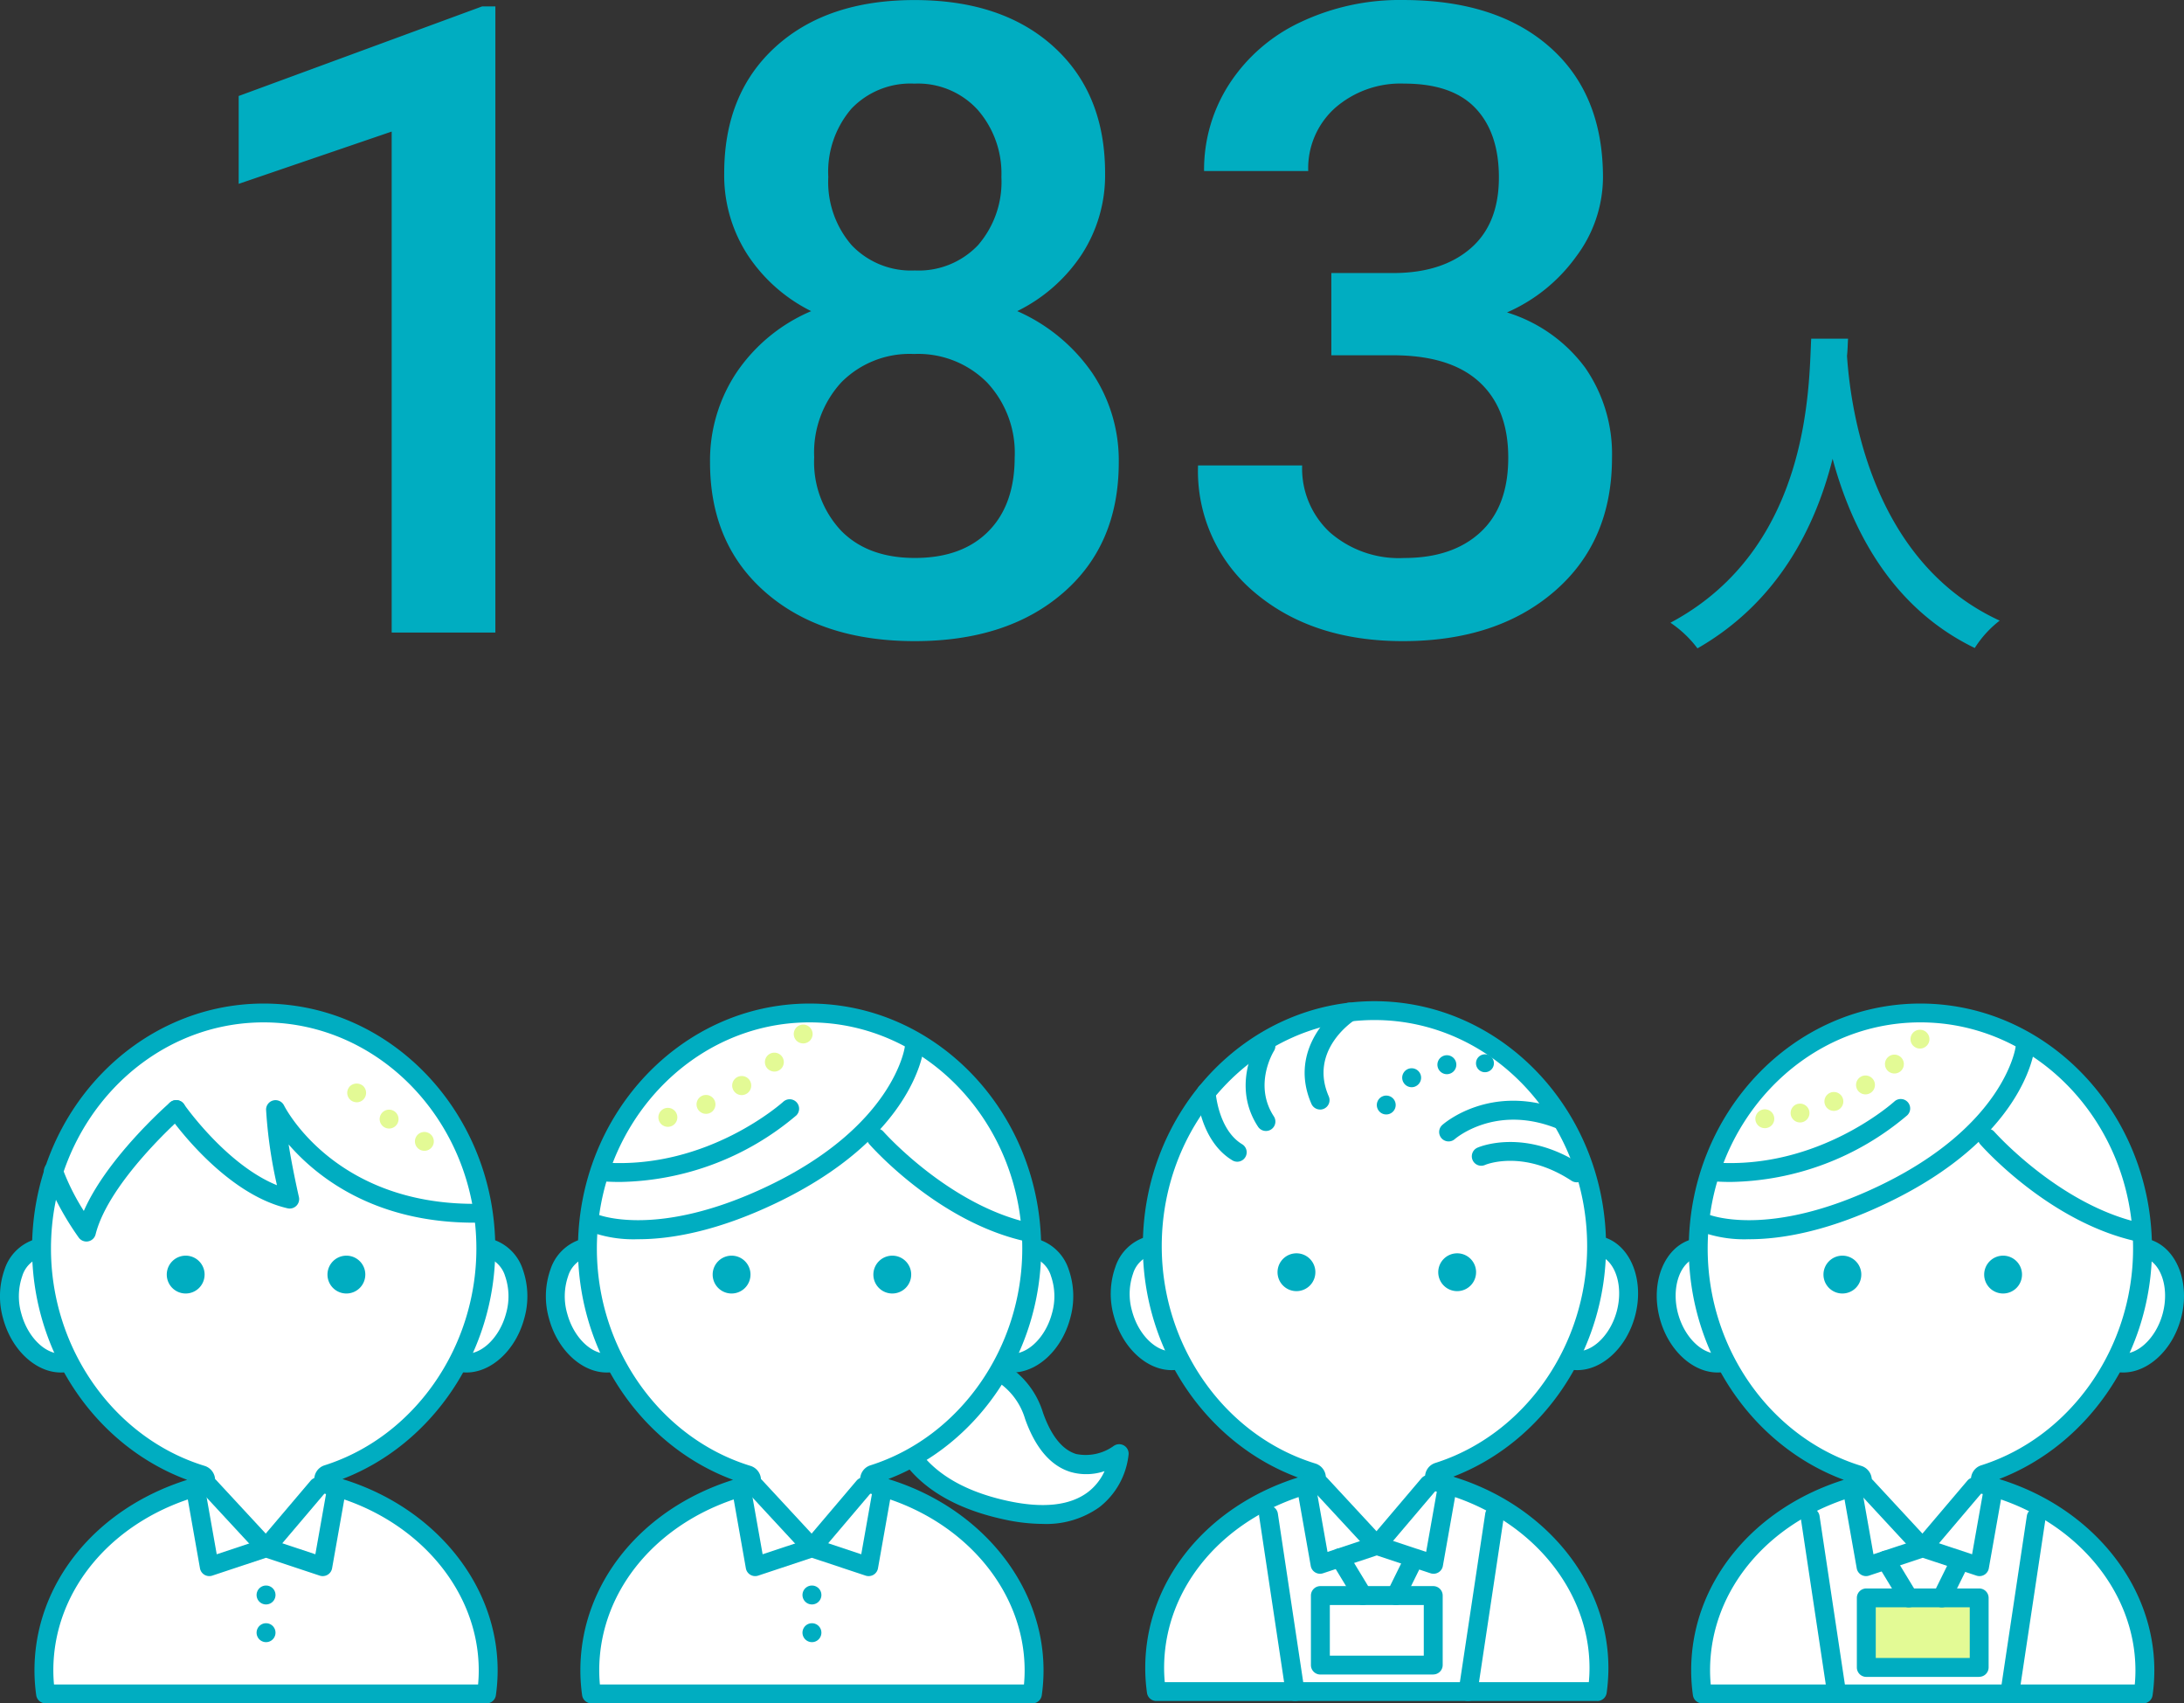 <svg xmlns="http://www.w3.org/2000/svg" xmlns:xlink="http://www.w3.org/1999/xlink" width="248.884" height="194.07" viewBox="0 0 248.884 194.07">
  <rect x="0" y="0" width="248.884" height="194.07" fill="#333333" stroke="none"/>
  <defs>
    <clipPath id="clip-path">
      <rect id="長方形_2150" data-name="長方形 2150" width="66.406" height="79.731" fill="none"/>
    </clipPath>
    <clipPath id="clip-path-2">
      <rect id="長方形_2151" data-name="長方形 2151" width="60.095" height="79.731" fill="none"/>
    </clipPath>
    <clipPath id="clip-path-3">
      <rect id="長方形_2153" data-name="長方形 2153" width="60.084" height="79.731" fill="none"/>
    </clipPath>
    <clipPath id="clip-path-4">
      <rect id="長方形_2154" data-name="長方形 2154" width="60.089" height="79.731" fill="none"/>
    </clipPath>
  </defs>
  <g id="グループ_15817" data-name="グループ 15817" transform="translate(-559 -761.93)">
    <g id="グループ_13511" data-name="グループ 13511" transform="translate(-12 -104)">
      <path id="パス_51500" data-name="パス 51500" d="M17.4-32.48C17.12-27.2,17.36-8.64,1.36-.12A12.732,12.732,0,0,1,4.44,2.8c9.28-5.32,13.48-13.96,15.4-21.6,2.08,7.72,6.52,16.88,16.2,21.56A12.051,12.051,0,0,1,38.88-.36C23.92-7.24,21.84-25.2,21.48-30.52c.08-.72.08-1.4.12-1.96Z" transform="translate(760 937)" fill="#00adc1"/>
      <path id="パス_51499" data-name="パス 51499" d="M37.451,0H25.635V-57.08L8.2-51.123v-10.01L35.938-71.338h1.514Zm69.482-52.344a16.527,16.527,0,0,1-2.686,9.3,18.627,18.627,0,0,1-7.324,6.421,20.289,20.289,0,0,1,8.569,7.08,17.86,17.86,0,0,1,3,10.156q0,9.375-6.348,14.868T85.254.977q-10.6,0-16.968-5.518T61.914-19.385a18.068,18.068,0,0,1,3.027-10.254,19.447,19.447,0,0,1,8.5-6.982,18.523,18.523,0,0,1-7.251-6.421,16.638,16.638,0,0,1-2.661-9.3q0-9.082,5.859-14.4t15.82-5.322q10.01,0,15.869,5.322T106.934-52.344Zm-10.3,32.373a11.72,11.72,0,0,0-3.149-8.521,11.07,11.07,0,0,0-8.325-3.247,10.953,10.953,0,0,0-8.276,3.223,11.806,11.806,0,0,0-3.1,8.545,11.437,11.437,0,0,0,3.052,8.35Q79.883-8.5,85.254-8.5t8.374-3.027Q96.631-14.551,96.631-19.971ZM95.117-51.9a11.033,11.033,0,0,0-2.686-7.642,9.212,9.212,0,0,0-7.227-3,9.288,9.288,0,0,0-7.178,2.856A11.037,11.037,0,0,0,75.391-51.9a10.993,10.993,0,0,0,2.661,7.764,9.326,9.326,0,0,0,7.2,2.881,9.326,9.326,0,0,0,7.2-2.881A10.993,10.993,0,0,0,95.117-51.9Zm37.6,10.938h7.227q5.469-.049,8.667-2.832t3.2-8.057q0-5.078-2.661-7.886t-8.13-2.808a11.33,11.33,0,0,0-7.861,2.759,9.218,9.218,0,0,0-3.076,7.2H118.213a17.959,17.959,0,0,1,2.905-9.961,19.519,19.519,0,0,1,8.105-7.007,26.4,26.4,0,0,1,11.646-2.515q10.645,0,16.724,5.347t6.079,14.868a15.108,15.108,0,0,1-3.052,9.009,19.138,19.138,0,0,1-7.886,6.372,17.443,17.443,0,0,1,8.911,6.3A17.246,17.246,0,0,1,164.7-19.922q0,9.57-6.567,15.234T140.869.977q-10.254,0-16.8-5.469a18.01,18.01,0,0,1-6.543-14.551h11.865a9.925,9.925,0,0,0,3.149,7.617,11.943,11.943,0,0,0,8.472,2.93q5.518,0,8.691-2.93t3.174-8.5q0-5.615-3.32-8.643T139.7-31.592h-6.982Z" transform="translate(590 938)" fill="#00adc1"/>
    </g>
    <g id="グループ_14262" data-name="グループ 14262" transform="translate(10.773 417.5)">
      <g id="グループ_14239" data-name="グループ 14239" transform="translate(610.436 458.769)">
        <g id="グループ_14238" data-name="グループ 14238" clip-path="url(#clip-path)">
          <path id="パス_49396" data-name="パス 49396" d="M100.682,59.565c-.969,3.578-3.85,5.916-6.435,5.22s-3.894-4.16-2.925-7.739,3.85-5.915,6.435-5.22,3.894,4.16,2.925,7.739" transform="translate(-41.984 -23.944)" fill="#fff"/>
          <path id="パス_49397" data-name="パス 49397" d="M94.233,65.054a4.531,4.531,0,0,1-1.191-.157,5.3,5.3,0,0,1-3.523-3.446,9.208,9.208,0,0,1-.162-5.61c1.123-4.144,4.6-6.826,7.756-5.976a5.3,5.3,0,0,1,3.523,3.446,9.208,9.208,0,0,1,.162,5.61c-.982,3.626-3.771,6.133-6.565,6.133m1.677-13.2c-1.814,0-3.759,1.912-4.472,4.547a7.066,7.066,0,0,0,.1,4.293,3.222,3.222,0,0,0,2.068,2.13c1.971.53,4.315-1.512,5.114-4.463a7.062,7.062,0,0,0-.1-4.293,3.222,3.222,0,0,0-2.068-2.13,2.452,2.452,0,0,0-.642-.084" transform="translate(-41.06 -23.02)" fill="#00adc1"/>
          <path id="パス_49398" data-name="パス 49398" d="M2.321,59.565c.969,3.578,3.85,5.916,6.435,5.22s3.894-4.16,2.925-7.739-3.85-5.915-6.435-5.22-3.894,4.16-2.925,7.739" transform="translate(-0.924 -23.944)" fill="#fff"/>
          <path id="パス_49399" data-name="パス 49399" d="M6.923,65.055c-2.794,0-5.583-2.506-6.565-6.133a9.208,9.208,0,0,1,.162-5.61,5.3,5.3,0,0,1,3.523-3.446c3.152-.848,6.633,1.831,7.756,5.976a9.208,9.208,0,0,1-.162,5.61A5.3,5.3,0,0,1,8.114,64.9a4.55,4.55,0,0,1-1.191.157m-1.677-13.2a2.451,2.451,0,0,0-.642.084,3.222,3.222,0,0,0-2.068,2.13,7.062,7.062,0,0,0-.1,4.293c.8,2.949,3.142,4.992,5.114,4.463A3.222,3.222,0,0,0,9.62,60.7a7.066,7.066,0,0,0,.1-4.293C9,53.768,7.059,51.855,5.246,51.855" transform="translate(0 -23.02)" fill="#00adc1"/>
          <path id="パス_49400" data-name="パス 49400" d="M76.516,76.839s9.7-3.758,12.928,5.369,9.7,4.3,9.7,4.3-.539,9.127-12.928,6.443S73.284,82.208,73.284,80.06s3.232-3.221,3.232-3.221" transform="translate(-33.81 -35.229)" fill="#fff"/>
          <path id="パス_49401" data-name="パス 49401" d="M89.5,93.588a21.1,21.1,0,0,1-4.444-.52C72.626,90.374,71.284,82.425,71.284,79.133c0-2.79,3.44-4.061,3.945-4.232.431-.163,5.069-1.828,9.214.068a9.753,9.753,0,0,1,5.095,5.954c.933,2.636,2.2,4.216,3.776,4.7a5.468,5.468,0,0,0,4.261-.906,1.085,1.085,0,0,1,1.155-.082,1.072,1.072,0,0,1,.563,1.006,8.771,8.771,0,0,1-3.328,6.038A10.434,10.434,0,0,1,89.5,93.588M75.936,76.93c-.648.219-2.5,1.094-2.5,2.2,0,2.772,1.177,9.474,12.079,11.836,4.014.87,7.083.539,9.12-.986a6.227,6.227,0,0,0,1.915-2.405,6.48,6.48,0,0,1-3.852.1c-2.271-.686-4.019-2.718-5.2-6.042a7.687,7.687,0,0,0-3.961-4.717c-3.44-1.574-7.519-.026-7.56-.009l-.047.017m-.343-1.018h0Z" transform="translate(-32.887 -34.301)" fill="#00adc1"/>
          <path id="パス_49402" data-name="パス 49402" d="M27.044,54.625a.625.625,0,0,1-.02,1.207C16.625,58.57,9.053,66.963,9.053,76.9a19.323,19.323,0,0,0,.194,2.685H59.492a19.323,19.323,0,0,0,.194-2.685c0-10.027-7.712-18.483-18.26-21.14a.624.624,0,0,1-.054-1.2c10.436-3.313,18.044-13.568,18.044-25.714C59.417,14.019,48.083,2,34.1,2S8.784,14.019,8.784,28.845c0,12.229,7.713,22.54,18.26,25.78" transform="translate(-4.053 -0.926)" fill="#fff"/>
          <path id="パス_49403" data-name="パス 49403" d="M58.569,79.731H8.325a1.076,1.076,0,0,1-1.067-.925,20.478,20.478,0,0,1-.2-2.834c0-9.84,6.931-18.409,17.4-21.706C13.979,50.383,6.784,39.759,6.784,27.919,6.784,12.524,18.625,0,33.178,0S59.571,12.524,59.571,27.919c0,11.717-7.1,22.3-17.423,26.257,10.487,3.2,17.692,11.99,17.692,21.8a20.215,20.215,0,0,1-.2,2.833,1.076,1.076,0,0,1-1.067.926M9.284,77.583H57.611c.051-.548.075-1.081.075-1.611,0-9.246-7.174-17.511-17.446-20.1a1.7,1.7,0,0,1-1.294-1.606,1.672,1.672,0,0,1,1.177-1.658c10.182-3.233,17.294-13.386,17.294-24.691,0-14.21-10.873-25.772-24.239-25.772S8.939,13.709,8.939,27.919c0,11.41,7.2,21.589,17.5,24.754h0a1.7,1.7,0,0,1-.063,3.271C16.107,58.648,9.208,66.7,9.208,75.972c0,.523.025,1.062.076,1.611M25.8,54.725h0" transform="translate(-3.13 0)" fill="#00adc1"/>
          <path id="パス_49404" data-name="パス 49404" d="M39.593,55.648A2.155,2.155,0,1,1,37.439,53.5a2.151,2.151,0,0,1,2.155,2.148" transform="translate(-16.278 -24.775)" fill="#00adc1"/>
          <path id="パス_49405" data-name="パス 49405" d="M73.593,55.648A2.155,2.155,0,1,1,71.439,53.5a2.151,2.151,0,0,1,2.155,2.148" transform="translate(-31.964 -24.775)" fill="#00adc1"/>
          <path id="パス_49406" data-name="パス 49406" d="M14.171,30.324a14.374,14.374,0,0,1-5.636-.908,1.074,1.074,0,1,1,.9-1.95c.06.026,6.805,2.884,19.551-3.215,14.272-6.828,15.544-15.715,15.556-15.8a1.077,1.077,0,0,1,2.14.25c-.047.409-1.328,10.1-16.764,17.49-6.887,3.3-12.162,4.136-15.749,4.136" transform="translate(-3.649 -3.475)" fill="#00adc1"/>
          <path id="パス_49407" data-name="パス 49407" d="M86.224,39.387a1.1,1.1,0,0,1-.235-.026c-9.926-2.2-17.5-10.718-17.814-11.08A1.076,1.076,0,0,1,69.8,26.867c.073.083,7.435,8.354,16.66,10.4a1.074,1.074,0,0,1-.233,2.122" transform="translate(-31.33 -12.272)" fill="#00adc1"/>
          <path id="パス_49408" data-name="パス 49408" d="M13.148,29.711q-.962,0-1.955-.067a1.074,1.074,0,1,1,.149-2.143c11.831.814,20.353-6.876,20.438-6.953a1.076,1.076,0,0,1,1.462,1.577,31.841,31.841,0,0,1-20.094,7.586" transform="translate(-4.701 -9.384)" fill="#00adc1"/>
          <path id="パス_49409" data-name="パス 49409" d="M53.516,6.609a1.186,1.186,0,0,1-.415-.081.749.749,0,0,1-.183-.1.965.965,0,0,1-.167-.129,1.093,1.093,0,0,1-.312-.762,1.08,1.08,0,0,1,.312-.757.782.782,0,0,1,.167-.134.965.965,0,0,1,.183-.1,1.314,1.314,0,0,1,.2-.064,1.109,1.109,0,0,1,.421,0,1.234,1.234,0,0,1,.2.064,1.217,1.217,0,0,1,.188.1.77.77,0,0,1,.162.134,1.088,1.088,0,0,1,.318.757,1.1,1.1,0,0,1-.318.762.949.949,0,0,1-.162.129.9.9,0,0,1-.188.1.852.852,0,0,1-.2.059.931.931,0,0,1-.21.021" transform="translate(-24.193 -2.067)" fill="#e3fa95"/>
          <path id="パス_49410" data-name="パス 49410" d="M23.832,18.061a1.081,1.081,0,1,1,1.044.811,1.084,1.084,0,0,1-1.044-.811m4.406-1.315a1.077,1.077,0,1,1,1.417.558,1.094,1.094,0,0,1-.426.086,1.08,1.08,0,0,1-.991-.644m4.143-1.992a1.086,1.086,0,1,1,.915.5,1.068,1.068,0,0,1-.915-.5m3.808-2.566a1.077,1.077,0,1,1,.83.387,1.1,1.1,0,0,1-.83-.387" transform="translate(-10.98 -4.826)" fill="#e3fa95"/>
          <path id="パス_49411" data-name="パス 49411" d="M49.825,109.627a1.079,1.079,0,0,1-.792-.346l-6.464-6.98a1.076,1.076,0,0,1,1.584-1.456l5.637,6.087,5.138-6.053a1.076,1.076,0,0,1,1.644,1.387l-5.925,6.98a1.08,1.08,0,0,1-.8.38h-.023" transform="translate(-19.508 -46.541)" fill="#00adc1"/>
          <path id="パス_49412" data-name="パス 49412" d="M54.9,111.775a1.079,1.079,0,0,1-.341-.055l-6.123-2.034-6.123,2.034a1.078,1.078,0,0,1-1.4-.832L39.3,101.76a1.077,1.077,0,0,1,2.122-.374l1.4,7.9,5.279-1.754a1.081,1.081,0,0,1,.682,0l5.279,1.754,1.4-7.9a1.077,1.077,0,0,1,2.122.374l-1.616,9.127a1.078,1.078,0,0,1-1.061.887" transform="translate(-18.124 -46.541)" fill="#00adc1"/>
          <path id="パス_49413" data-name="パス 49413" d="M56.439,124.574a1.077,1.077,0,1,1-1.077-1.074,1.075,1.075,0,0,1,1.077,1.074" transform="translate(-25.044 -57.192)" fill="#00adc1"/>
          <path id="パス_49414" data-name="パス 49414" d="M56.439,132.574a1.077,1.077,0,1,1-1.077-1.074,1.075,1.075,0,0,1,1.077,1.074" transform="translate(-25.044 -60.897)" fill="#00adc1"/>
        </g>
      </g>
      <g id="グループ_14241" data-name="グループ 14241" transform="translate(548.227 458.769)">
        <g id="グループ_14240" data-name="グループ 14240" clip-path="url(#clip-path-2)">
          <path id="パス_49415" data-name="パス 49415" d="M100.682,59.565c-.969,3.578-3.85,5.916-6.435,5.22s-3.894-4.16-2.925-7.739,3.85-5.915,6.435-5.22,3.894,4.16,2.925,7.739" transform="translate(-41.984 -23.944)" fill="#fff"/>
          <path id="パス_49416" data-name="パス 49416" d="M94.233,65.054a4.531,4.531,0,0,1-1.191-.157,5.3,5.3,0,0,1-3.523-3.446,9.208,9.208,0,0,1-.162-5.61c1.123-4.144,4.6-6.826,7.756-5.976a5.3,5.3,0,0,1,3.523,3.446,9.208,9.208,0,0,1,.162,5.61c-.982,3.626-3.771,6.133-6.565,6.133m1.677-13.2c-1.814,0-3.759,1.912-4.472,4.547a7.066,7.066,0,0,0,.1,4.293,3.222,3.222,0,0,0,2.068,2.13c1.971.53,4.315-1.512,5.114-4.463a7.062,7.062,0,0,0-.1-4.293,3.222,3.222,0,0,0-2.068-2.13,2.452,2.452,0,0,0-.642-.084" transform="translate(-41.06 -23.02)" fill="#00adc1"/>
          <path id="パス_49417" data-name="パス 49417" d="M2.321,59.565c.969,3.578,3.85,5.916,6.435,5.22s3.894-4.16,2.925-7.739-3.85-5.915-6.435-5.22-3.894,4.16-2.925,7.739" transform="translate(-0.924 -23.944)" fill="#fff"/>
          <path id="パス_49418" data-name="パス 49418" d="M6.923,65.055c-2.794,0-5.583-2.506-6.565-6.133a9.208,9.208,0,0,1,.162-5.61,5.3,5.3,0,0,1,3.523-3.446c3.151-.848,6.633,1.831,7.756,5.976a9.208,9.208,0,0,1-.162,5.61A5.3,5.3,0,0,1,8.114,64.9a4.55,4.55,0,0,1-1.191.157m-1.677-13.2a2.451,2.451,0,0,0-.642.084,3.222,3.222,0,0,0-2.068,2.13,7.062,7.062,0,0,0-.1,4.293c.8,2.949,3.144,4.992,5.114,4.463A3.222,3.222,0,0,0,9.62,60.7a7.066,7.066,0,0,0,.1-4.293C9,53.768,7.059,51.855,5.246,51.855" transform="translate(0 -23.02)" fill="#00adc1"/>
          <path id="パス_49419" data-name="パス 49419" d="M27.044,54.625a.625.625,0,0,1-.02,1.207C16.625,58.57,9.053,66.963,9.053,76.9a19.323,19.323,0,0,0,.194,2.685H59.492a19.323,19.323,0,0,0,.194-2.685c0-10.027-7.712-18.483-18.26-21.14a.624.624,0,0,1-.054-1.2c10.436-3.313,18.044-13.568,18.044-25.714C59.417,14.019,48.083,2,34.1,2S8.784,14.019,8.784,28.845c0,12.229,7.713,22.54,18.26,25.78" transform="translate(-4.053 -0.926)" fill="#fff"/>
          <path id="パス_49420" data-name="パス 49420" d="M58.569,79.731H8.325a1.076,1.076,0,0,1-1.067-.925,20.478,20.478,0,0,1-.2-2.834c0-9.84,6.931-18.409,17.4-21.706C13.979,50.383,6.784,39.759,6.784,27.919,6.784,12.524,18.625,0,33.178,0S59.571,12.524,59.571,27.919c0,11.717-7.1,22.3-17.423,26.257,10.487,3.2,17.692,11.99,17.692,21.8a20.215,20.215,0,0,1-.2,2.833,1.076,1.076,0,0,1-1.067.926M9.284,77.583H57.611c.051-.548.075-1.081.075-1.611,0-9.246-7.174-17.511-17.446-20.1a1.7,1.7,0,0,1-1.294-1.606,1.672,1.672,0,0,1,1.177-1.658c10.182-3.233,17.294-13.386,17.294-24.691,0-14.21-10.873-25.772-24.239-25.772S8.939,13.709,8.939,27.919c0,11.41,7.2,21.589,17.5,24.754h0a1.7,1.7,0,0,1-.063,3.271C16.107,58.648,9.208,66.7,9.208,75.972c0,.523.025,1.062.076,1.611M25.8,54.725h0" transform="translate(-3.13 0)" fill="#00adc1"/>
          <path id="パス_49421" data-name="パス 49421" d="M39.593,55.648A2.155,2.155,0,1,1,37.439,53.5a2.151,2.151,0,0,1,2.155,2.148" transform="translate(-16.278 -24.775)" fill="#00adc1"/>
          <path id="パス_49422" data-name="パス 49422" d="M73.593,55.648A2.155,2.155,0,1,1,71.439,53.5a2.151,2.151,0,0,1,2.155,2.148" transform="translate(-31.964 -24.775)" fill="#00adc1"/>
          <path id="パス_49423" data-name="パス 49423" d="M49.825,109.627a1.079,1.079,0,0,1-.792-.346l-6.464-6.98a1.076,1.076,0,0,1,1.584-1.456l5.637,6.087,5.138-6.053a1.076,1.076,0,0,1,1.644,1.387l-5.925,6.98a1.08,1.08,0,0,1-.8.38h-.023" transform="translate(-19.508 -46.541)" fill="#00adc1"/>
          <path id="パス_49424" data-name="パス 49424" d="M54.9,111.775a1.079,1.079,0,0,1-.341-.055l-6.123-2.034-6.123,2.034a1.078,1.078,0,0,1-1.4-.832L39.3,101.76a1.077,1.077,0,0,1,2.122-.374l1.4,7.9,5.279-1.754a1.081,1.081,0,0,1,.682,0l5.279,1.754,1.4-7.9a1.077,1.077,0,0,1,2.122.374l-1.616,9.127a1.078,1.078,0,0,1-1.061.887" transform="translate(-18.124 -46.541)" fill="#00adc1"/>
          <path id="パス_49425" data-name="パス 49425" d="M56.439,124.574a1.077,1.077,0,1,1-1.077-1.074,1.075,1.075,0,0,1,1.077,1.074" transform="translate(-25.044 -57.192)" fill="#00adc1"/>
          <path id="パス_49426" data-name="パス 49426" d="M56.439,132.574a1.077,1.077,0,1,1-1.077-1.074,1.075,1.075,0,0,1,1.077,1.074" transform="translate(-25.044 -60.897)" fill="#00adc1"/>
          <path id="パス_49427" data-name="パス 49427" d="M70.3,34.459c-11.393,0-17.941-5.241-21.131-8.915.467,2.922,1.163,5.943,1.173,5.989a1.076,1.076,0,0,1-1.292,1.288C41.72,31.136,35.725,22.547,35.474,22.182a1.076,1.076,0,0,1,1.775-1.217c.052.075,4.817,6.894,10.592,9.226A53.012,53.012,0,0,1,46.6,21.574a1.078,1.078,0,0,1,2.041-.481c.231.456,5.871,11.219,21.66,11.219a1.074,1.074,0,1,1,0,2.148" transform="translate(-16.279 -9.493)" fill="#00adc1"/>
          <path id="パス_49428" data-name="パス 49428" d="M14.132,36.607a1.079,1.079,0,0,1-.877-.449,33.224,33.224,0,0,1-3.915-7.265,1.077,1.077,0,0,1,2.044-.679,25.627,25.627,0,0,0,2.451,4.909c2.649-6.054,9.5-12.076,9.822-12.358a1.075,1.075,0,1,1,1.419,1.616c-.083.073-8.384,7.373-9.9,13.412a1.075,1.075,0,0,1-.844.795,1.06,1.06,0,0,1-.2.019" transform="translate(-4.283 -9.494)" fill="#00adc1"/>
          <path id="パス_49429" data-name="パス 49429" d="M74.536,19.1a.93.93,0,0,1-.21-.021,1.22,1.22,0,0,1-.2-.059,1.246,1.246,0,0,1-.188-.1.77.77,0,0,1-.162-.134.973.973,0,0,1-.135-.161,1.323,1.323,0,0,1-.1-.188,1.265,1.265,0,0,1-.059-.2,1.028,1.028,0,0,1,0-.419,1.33,1.33,0,0,1,.059-.2c.032-.064.065-.123.1-.183a1.3,1.3,0,0,1,.135-.166,1.124,1.124,0,0,1,1.524,0,1.257,1.257,0,0,1,.129.166.9.9,0,0,1,.1.183,1.078,1.078,0,0,1,.059.623.87.87,0,0,1-.059.2,1.2,1.2,0,0,1-.232.349,1.073,1.073,0,0,1-.765.317" transform="translate(-33.891 -7.856)" fill="#e3fa95"/>
          <path id="パス_49430" data-name="パス 49430" d="M84.912,27.083a1.073,1.073,0,1,1,1-1.9h.005a1.074,1.074,0,0,1-.5,2.024,1.111,1.111,0,0,1-.5-.123m-4.159-2.625a1.07,1.07,0,0,1-.232-1.5,1.075,1.075,0,1,1,.232,1.5" transform="translate(-37.053 -10.428)" fill="#e3fa95"/>
        </g>
      </g>
      <g id="グループ_14244" data-name="グループ 14244" transform="translate(737.027 458.769)">
        <g id="グループ_14243" data-name="グループ 14243" clip-path="url(#clip-path-3)">
          <path id="パス_49431" data-name="パス 49431" d="M100.671,59.565c-.969,3.578-3.85,5.916-6.435,5.22s-3.894-4.16-2.925-7.739,3.85-5.915,6.435-5.22,3.894,4.16,2.925,7.739" transform="translate(-41.979 -23.944)" fill="#fff"/>
          <path id="パス_49432" data-name="パス 49432" d="M94.227,65.051a4.556,4.556,0,0,1-1.191-.157c-3.154-.849-4.807-4.911-3.684-9.055a9.237,9.237,0,0,1,2.972-4.766,5.321,5.321,0,0,1,4.784-1.211c3.154.849,4.807,4.912,3.684,9.055-.983,3.627-3.771,6.133-6.566,6.133m1.67-13.2a3.569,3.569,0,0,0-2.213.889,7.08,7.08,0,0,0-2.252,3.66c-.8,2.95.193,5.891,2.166,6.422s4.315-1.512,5.114-4.463-.192-5.891-2.166-6.422a2.494,2.494,0,0,0-.65-.085m3.856,6.788h0Z" transform="translate(-41.06 -23.016)" fill="#00adc1"/>
          <path id="パス_49433" data-name="パス 49433" d="M2.31,59.565c.969,3.578,3.85,5.916,6.435,5.22s3.894-4.16,2.925-7.739-3.85-5.915-6.435-5.22-3.894,4.16-2.925,7.739" transform="translate(-0.918 -23.944)" fill="#fff"/>
          <path id="パス_49434" data-name="パス 49434" d="M6.917,65.051c-2.8,0-5.583-2.506-6.565-6.133-1.123-4.144.53-8.207,3.684-9.055A5.322,5.322,0,0,1,8.82,51.073a9.234,9.234,0,0,1,2.972,4.766c1.123,4.144-.53,8.207-3.684,9.055a4.579,4.579,0,0,1-1.191.157M2.432,58.357c.8,2.95,3.142,4.991,5.114,4.463s2.965-3.473,2.166-6.422a7.08,7.08,0,0,0-2.252-3.66,3.239,3.239,0,0,0-2.863-.8c-1.973.531-2.965,3.473-2.166,6.422" transform="translate(0 -23.016)" fill="#00adc1"/>
          <path id="パス_49435" data-name="パス 49435" d="M27.033,54.625a.625.625,0,0,1-.02,1.207C16.614,58.57,9.042,66.963,9.042,76.9a19.406,19.406,0,0,0,.194,2.685H59.481a19.324,19.324,0,0,0,.194-2.685c0-10.027-7.712-18.483-18.26-21.14a.624.624,0,0,1-.054-1.2C51.8,51.246,59.406,40.991,59.406,28.845,59.406,14.019,48.072,2,34.089,2S8.773,14.019,8.773,28.845c0,12.229,7.713,22.54,18.26,25.78" transform="translate(-4.047 -0.926)" fill="#fff"/>
          <path id="パス_49436" data-name="パス 49436" d="M58.558,79.731H8.314a1.076,1.076,0,0,1-1.067-.925,20.466,20.466,0,0,1-.2-2.834c0-9.839,6.932-18.409,17.395-21.706C13.969,50.382,6.773,39.758,6.773,27.919,6.773,12.524,18.614,0,33.167,0S59.56,12.524,59.56,27.919c0,11.717-7.1,22.3-17.423,26.257,10.486,3.2,17.692,11.99,17.692,21.8a20.308,20.308,0,0,1-.2,2.833,1.076,1.076,0,0,1-1.067.925M9.273,77.583H57.6c.051-.548.075-1.081.075-1.611,0-9.246-7.174-17.511-17.446-20.1a1.7,1.7,0,0,1-1.294-1.608,1.671,1.671,0,0,1,1.177-1.657c10.182-3.233,17.294-13.386,17.294-24.691,0-14.211-10.873-25.772-24.239-25.772S8.928,13.708,8.928,27.919c0,11.41,7.2,21.59,17.5,24.755a1.7,1.7,0,0,1-.062,3.271C16.1,58.648,9.2,66.7,9.2,75.972c0,.523.025,1.063.076,1.611m16.52-22.857h0Z" transform="translate(-3.125 0)" fill="#00adc1"/>
          <path id="パス_49437" data-name="パス 49437" d="M39.582,55.648A2.155,2.155,0,1,1,37.428,53.5a2.151,2.151,0,0,1,2.155,2.148" transform="translate(-16.273 -24.775)" fill="#00adc1"/>
          <path id="パス_49438" data-name="パス 49438" d="M73.582,55.648A2.155,2.155,0,1,1,71.428,53.5a2.151,2.151,0,0,1,2.155,2.148" transform="translate(-31.959 -24.775)" fill="#00adc1"/>
          <path id="パス_49439" data-name="パス 49439" d="M14.161,30.325a14.393,14.393,0,0,1-5.636-.907,1.075,1.075,0,1,1,.9-1.951c.06.027,6.805,2.884,19.551-3.214,14.272-6.828,15.544-15.715,15.556-15.8a1.077,1.077,0,0,1,2.139.25c-.047.409-1.328,10.1-16.764,17.49-6.887,3.3-12.162,4.136-15.749,4.136" transform="translate(-3.644 -3.476)" fill="#00adc1"/>
          <path id="パス_49440" data-name="パス 49440" d="M86.214,39.386a1.1,1.1,0,0,1-.235-.026c-9.926-2.2-17.5-10.718-17.814-11.079a1.076,1.076,0,0,1,1.621-1.414c.073.083,7.435,8.354,16.66,10.4a1.073,1.073,0,0,1-.233,2.122" transform="translate(-31.326 -12.272)" fill="#00adc1"/>
          <path id="パス_49441" data-name="パス 49441" d="M13.137,29.71q-.962,0-1.955-.068a1.074,1.074,0,1,1,.149-2.142c11.831.812,20.353-6.876,20.438-6.953a1.075,1.075,0,0,1,1.462,1.577A31.84,31.84,0,0,1,13.137,29.71" transform="translate(-4.696 -9.384)" fill="#00adc1"/>
          <path id="パス_49442" data-name="パス 49442" d="M54.766,7.7a.943.943,0,0,1-.215-.021.89.89,0,0,1-.2-.059A1.282,1.282,0,0,1,54,7.384a1.04,1.04,0,0,1-.312-.757A1.07,1.07,0,0,1,54,5.87a.763.763,0,0,1,.167-.134,1.02,1.02,0,0,1,.183-.1,1.006,1.006,0,0,1,.2-.059,1.134,1.134,0,0,1,.426,0,1,1,0,0,1,.2.059,1.281,1.281,0,0,1,.189.1.735.735,0,0,1,.162.134,1.075,1.075,0,0,1,.318.757,1.054,1.054,0,0,1-.318.757,1.07,1.07,0,0,1-.759.317" transform="translate(-24.77 -2.572)" fill="#e3fa95"/>
          <path id="パス_49443" data-name="パス 49443" d="M28.351,17.748a1.075,1.075,0,0,1,.78-1.3v.005a1.072,1.072,0,1,1,.528,2.078.9.9,0,0,1-.264.032,1.078,1.078,0,0,1-1.044-.811M32.261,16.6a1.077,1.077,0,1,1,1.417.558,1.1,1.1,0,0,1-.431.086,1.071,1.071,0,0,1-.986-.644M35.94,14.86a1.076,1.076,0,1,1,1.481.344,1.1,1.1,0,0,1-.572.161,1.083,1.083,0,0,1-.91-.5m3.382-2.26a1.077,1.077,0,1,1,1.519.134,1.09,1.09,0,0,1-1.519-.134" transform="translate(-13.064 -5.017)" fill="#e3fa95"/>
          <path id="パス_49444" data-name="パス 49444" d="M21.936,24.592a1.074,1.074,0,0,1-1.077-1.068.974.974,0,0,1,.022-.215.949.949,0,0,1,.065-.2,1.052,1.052,0,0,1,.1-.183,1.032,1.032,0,0,1,.135-.166,1.337,1.337,0,0,1,.162-.134,1.247,1.247,0,0,1,.189-.1.8.8,0,0,1,.2-.059.91.91,0,0,1,.42,0,.848.848,0,0,1,.205.059,1.212,1.212,0,0,1,.183.1,2.025,2.025,0,0,1,.167.134,1,1,0,0,1,.129.166.779.779,0,0,1,.1.183.928.928,0,0,1,.059.2.974.974,0,0,1,.022.215,1.08,1.08,0,0,1-.312.757,1.068,1.068,0,0,1-.765.311" transform="translate(-9.623 -10.395)" fill="#e3fa95"/>
          <path id="パス_49445" data-name="パス 49445" d="M49.815,109.627a1.076,1.076,0,0,1-.792-.346l-6.464-6.98a1.076,1.076,0,0,1,1.584-1.456l5.637,6.086,5.138-6.052a1.076,1.076,0,0,1,1.644,1.387l-5.925,6.98a1.08,1.08,0,0,1-.8.38Z" transform="translate(-19.503 -46.541)" fill="#00adc1"/>
          <path id="パス_49446" data-name="パス 49446" d="M54.895,111.775a1.079,1.079,0,0,1-.341-.055l-6.123-2.034-6.123,2.034a1.077,1.077,0,0,1-1.4-.832l-1.616-9.127a1.077,1.077,0,0,1,2.122-.374l1.4,7.9,5.279-1.754a1.081,1.081,0,0,1,.682,0l5.279,1.754,1.4-7.9a1.077,1.077,0,0,1,2.122.374l-1.616,9.127a1.077,1.077,0,0,1-1.061.887" transform="translate(-18.119 -46.541)" fill="#00adc1"/>
          <rect id="長方形_2152" data-name="長方形 2152" width="12.861" height="7.918" transform="translate(23.881 67.721)" fill="#e3fa95"/>
          <path id="パス_49447" data-name="パス 49447" d="M56.273,134.2H43.411a1.076,1.076,0,0,1-1.077-1.074V125.2a1.076,1.076,0,0,1,1.077-1.074H56.273A1.075,1.075,0,0,1,57.35,125.2v7.918a1.076,1.076,0,0,1-1.077,1.074m-11.785-2.148H55.2v-5.771H44.489Z" transform="translate(-19.531 -57.484)" fill="#00adc1"/>
          <path id="パス_49448" data-name="パス 49448" d="M50.156,122.561a1.077,1.077,0,0,1-.923-.519l-2.612-4.31a1.076,1.076,0,0,1,1.844-1.111l2.613,4.31a1.075,1.075,0,0,1-.921,1.629" transform="translate(-21.437 -53.766)" fill="#00adc1"/>
          <path id="パス_49449" data-name="パス 49449" d="M59.382,123.208a1.075,1.075,0,0,1-.966-1.548l1.758-3.56a1.077,1.077,0,0,1,1.934.948l-1.758,3.56a1.079,1.079,0,0,1-.968.6" transform="translate(-26.899 -54.413)" fill="#00adc1"/>
          <line id="線_1299" data-name="線 1299" x1="3.028" y2="20.134" transform="translate(40.218 58.523)" fill="#fff"/>
          <path id="パス_49450" data-name="パス 49450" d="M73.743,129.281a1.1,1.1,0,0,1-.162-.012,1.074,1.074,0,0,1-.9-1.221L75.7,107.914a1.077,1.077,0,0,1,2.13.319l-3.028,20.134a1.077,1.077,0,0,1-1.064.914" transform="translate(-33.524 -49.55)" fill="#00adc1"/>
          <line id="線_1300" data-name="線 1300" x2="3.028" y2="20.134" transform="translate(17.486 58.523)" fill="#fff"/>
          <path id="パス_49451" data-name="パス 49451" d="M34.566,129.281a1.077,1.077,0,0,1-1.064-.914l-3.028-20.134a1.077,1.077,0,0,1,2.13-.319l3.028,20.134a1.074,1.074,0,0,1-.9,1.221,1.1,1.1,0,0,1-.162.012" transform="translate(-14.054 -49.55)" fill="#00adc1"/>
        </g>
      </g>
      <g id="グループ_14246" data-name="グループ 14246" transform="translate(674.808 458.5)">
        <g id="グループ_14245" data-name="グループ 14245" clip-path="url(#clip-path-4)">
          <path id="パス_49452" data-name="パス 49452" d="M100.681,59.565c-.969,3.578-3.85,5.916-6.435,5.22s-3.894-4.16-2.925-7.739,3.85-5.915,6.435-5.22,3.894,4.16,2.925,7.739" transform="translate(-41.984 -23.944)" fill="#fff"/>
          <path id="パス_49453" data-name="パス 49453" d="M94.237,65.05a4.555,4.555,0,0,1-1.19-.157c-3.154-.849-4.807-4.911-3.684-9.055a9.236,9.236,0,0,1,2.972-4.766,5.321,5.321,0,0,1,4.785-1.211c3.153.848,4.807,4.911,3.684,9.055-.983,3.627-3.771,6.134-6.566,6.134m1.67-13.2a3.568,3.568,0,0,0-2.213.889,7.073,7.073,0,0,0-2.252,3.66c-.8,2.95.193,5.891,2.166,6.422s4.316-1.513,5.114-4.463-.193-5.891-2.166-6.422a2.5,2.5,0,0,0-.65-.085m3.856,6.787h0Z" transform="translate(-41.065 -23.015)" fill="#00adc1"/>
          <path id="パス_49454" data-name="パス 49454" d="M2.321,59.565c.969,3.578,3.85,5.916,6.435,5.22s3.894-4.16,2.925-7.739-3.85-5.915-6.435-5.22-3.894,4.16-2.925,7.739" transform="translate(-0.924 -23.944)" fill="#fff"/>
          <path id="パス_49455" data-name="パス 49455" d="M6.923,65.05c-2.8,0-5.584-2.506-6.566-6.134a9.211,9.211,0,0,1,.162-5.609,5.3,5.3,0,0,1,3.523-3.446,5.32,5.32,0,0,1,4.784,1.211A9.23,9.23,0,0,1,11.8,55.838c1.122,4.144-.531,8.207-3.684,9.055a4.578,4.578,0,0,1-1.191.157m-1.67-13.2a2.517,2.517,0,0,0-.65.085,3.221,3.221,0,0,0-2.068,2.13,7.065,7.065,0,0,0-.1,4.292c.8,2.95,3.142,4.994,5.115,4.464s2.964-3.473,2.166-6.422a7.083,7.083,0,0,0-2.252-3.66,3.566,3.566,0,0,0-2.213-.888" transform="translate(0 -23.015)" fill="#00adc1"/>
          <path id="パス_49456" data-name="パス 49456" d="M27.043,54.625a.625.625,0,0,1-.02,1.207C16.624,58.57,9.052,66.963,9.052,76.9a19.323,19.323,0,0,0,.194,2.685H59.491a19.323,19.323,0,0,0,.194-2.685c0-10.027-7.712-18.483-18.26-21.14a.624.624,0,0,1-.054-1.2c10.436-3.313,18.044-13.568,18.044-25.714C59.416,14.019,48.082,2,34.1,2S8.783,14.019,8.783,28.845c0,12.229,7.713,22.54,18.26,25.78" transform="translate(-4.052 -0.926)" fill="#fff"/>
          <path id="パス_49457" data-name="パス 49457" d="M58.568,79.731H8.324a1.076,1.076,0,0,1-1.067-.925,20.228,20.228,0,0,1-.2-2.833c0-9.84,6.932-18.409,17.4-21.706C13.978,50.383,6.783,39.759,6.783,27.919,6.783,12.524,18.624,0,33.177,0S59.57,12.524,59.57,27.919c0,11.716-7.095,22.3-17.422,26.257,10.486,3.2,17.691,11.99,17.691,21.8a20.548,20.548,0,0,1-.2,2.834,1.076,1.076,0,0,1-1.067.925M9.283,77.583H57.609c.051-.548.076-1.087.076-1.611,0-9.246-7.174-17.511-17.446-20.1a1.7,1.7,0,0,1-1.295-1.606,1.672,1.672,0,0,1,1.178-1.658C50.3,49.377,57.416,39.224,57.416,27.919c0-14.211-10.873-25.772-24.239-25.772S8.938,13.708,8.938,27.919c0,11.41,7.2,21.589,17.5,24.754h0a1.7,1.7,0,0,1-.064,3.271C16.106,58.648,9.207,66.7,9.207,75.972c0,.53.025,1.063.076,1.611M25.8,54.725h0" transform="translate(-3.129 0)" fill="#00adc1"/>
          <path id="パス_49458" data-name="パス 49458" d="M39.593,55.648A2.155,2.155,0,1,1,37.439,53.5a2.151,2.151,0,0,1,2.155,2.148" transform="translate(-16.278 -24.775)" fill="#00adc1"/>
          <path id="パス_49459" data-name="パス 49459" d="M73.593,55.648A2.155,2.155,0,1,1,71.439,53.5a2.151,2.151,0,0,1,2.155,2.148" transform="translate(-31.964 -24.775)" fill="#00adc1"/>
          <path id="パス_49460" data-name="パス 49460" d="M49.824,109.627a1.076,1.076,0,0,1-.792-.346l-6.464-6.98a1.076,1.076,0,0,1,1.584-1.456l5.637,6.086,5.138-6.052a1.076,1.076,0,0,1,1.644,1.387l-5.925,6.98a1.08,1.08,0,0,1-.8.38Z" transform="translate(-19.507 -46.541)" fill="#00adc1"/>
          <path id="パス_49461" data-name="パス 49461" d="M54.9,111.775a1.079,1.079,0,0,1-.341-.055l-6.123-2.034-6.123,2.034a1.077,1.077,0,0,1-1.4-.832L39.3,101.761a1.077,1.077,0,0,1,2.122-.374l1.4,7.9,5.279-1.754a1.081,1.081,0,0,1,.682,0l5.279,1.754,1.4-7.9a1.077,1.077,0,0,1,2.122.374l-1.616,9.127a1.077,1.077,0,0,1-1.061.887" transform="translate(-18.123 -46.541)" fill="#00adc1"/>
          <path id="パス_49462" data-name="パス 49462" d="M42.776,12.488a1.079,1.079,0,0,1-.988-.646C39.367,6.3,43.2,1.986,45.56.481A1.075,1.075,0,1,1,46.722,2.29c-.228.147-5.242,3.467-2.959,8.7a1.073,1.073,0,0,1-.558,1.413,1.086,1.086,0,0,1-.429.09" transform="translate(-18.922 -0.145)" fill="#00adc1"/>
          <path id="パス_49463" data-name="パス 49463" d="M30.841,18.259a1.077,1.077,0,0,1-.9-.487c-3.1-4.738-.138-9.565-.011-9.768a1.076,1.076,0,0,1,1.828,1.138c-.1.164-2.348,3.888-.012,7.457a1.074,1.074,0,0,1-.9,1.661" transform="translate(-13.161 -3.473)" fill="#00adc1"/>
          <path id="パス_49464" data-name="パス 49464" d="M22.806,26.334a1.078,1.078,0,0,1-.556-.155c-3.706-2.234-4.047-7.451-4.06-7.672A1.075,1.075,0,0,1,19.2,17.374a1.086,1.086,0,0,1,1.137,1.008c0,.05.3,4.316,3.024,5.959a1.074,1.074,0,0,1-.559,1.993" transform="translate(-8.391 -8.045)" fill="#00adc1"/>
          <path id="パス_49465" data-name="パス 49465" d="M56.975,17.961a1.075,1.075,0,1,1,.77-2.008,1.075,1.075,0,0,1-.388,2.078,1.05,1.05,0,0,1-.382-.07m2.365-3.544a1.077,1.077,0,1,1,1.481.344,1.033,1.033,0,0,1-.566.166,1.08,1.08,0,0,1-.916-.51m3.868-1.858a1.078,1.078,0,1,1,1.255.864.8.8,0,0,1-.194.021,1.081,1.081,0,0,1-1.061-.886m5.289.655a1.02,1.02,0,1,1,.065.005.263.263,0,0,1-.065-.005" transform="translate(-25.965 -5.127)" fill="#00adc1"/>
          <path id="パス_49466" data-name="パス 49466" d="M70.548,25.758a1.074,1.074,0,0,1-.717-1.875c.221-.2,5.5-4.769,13.553-1.711a1.075,1.075,0,1,1-.767,2.007c-6.846-2.6-11.308,1.268-11.353,1.307a1.076,1.076,0,0,1-.716.272" transform="translate(-32.05 -9.781)" fill="#00adc1"/>
          <path id="パス_49467" data-name="パス 49467" d="M88.333,34.47a1.074,1.074,0,0,1-.591-.177c-5.533-3.627-9.81-1.822-9.853-1.8a1.074,1.074,0,1,1-.867-1.966c.218-.1,5.4-2.286,11.9,1.975a1.073,1.073,0,0,1-.593,1.971" transform="translate(-35.237 -13.836)" fill="#00adc1"/>
          <path id="パス_49468" data-name="パス 49468" d="M56.284,134.2H43.422a1.076,1.076,0,0,1-1.077-1.074V125.2a1.075,1.075,0,0,1,1.077-1.074H56.284a1.076,1.076,0,0,1,1.077,1.074v7.918a1.076,1.076,0,0,1-1.077,1.074M44.5,132.049H55.206v-5.77H44.5Z" transform="translate(-19.536 -57.484)" fill="#00adc1"/>
          <path id="パス_49469" data-name="パス 49469" d="M50.166,122.561a1.077,1.077,0,0,1-.923-.519l-2.612-4.31a1.076,1.076,0,0,1,1.844-1.111l2.613,4.311a1.075,1.075,0,0,1-.921,1.629" transform="translate(-21.441 -53.766)" fill="#00adc1"/>
          <path id="パス_49470" data-name="パス 49470" d="M59.392,123.207a1.075,1.075,0,0,1-.966-1.548l1.757-3.56a1.077,1.077,0,0,1,1.934.948l-1.757,3.56a1.079,1.079,0,0,1-.968.6" transform="translate(-26.904 -54.413)" fill="#00adc1"/>
          <line id="線_1301" data-name="線 1301" x1="3.028" y2="20.134" transform="translate(40.708 58.523)" fill="#fff"/>
          <path id="パス_49471" data-name="パス 49471" d="M74.652,129.281a1.1,1.1,0,0,1-.162-.012,1.074,1.074,0,0,1-.9-1.221l3.028-20.134a1.077,1.077,0,0,1,2.13.319l-3.028,20.134a1.077,1.077,0,0,1-1.064.914" transform="translate(-33.943 -49.55)" fill="#00adc1"/>
          <line id="線_1302" data-name="線 1302" x2="3.028" y2="20.134" transform="translate(17.975 58.523)" fill="#fff"/>
          <path id="パス_49472" data-name="パス 49472" d="M35.475,129.281a1.077,1.077,0,0,1-1.064-.914l-3.029-20.134a1.077,1.077,0,0,1,2.13-.319l3.029,20.134a1.074,1.074,0,0,1-.9,1.221,1.1,1.1,0,0,1-.162.012" transform="translate(-14.473 -49.551)" fill="#00adc1"/>
        </g>
      </g>
    </g>
  </g>
</svg>
